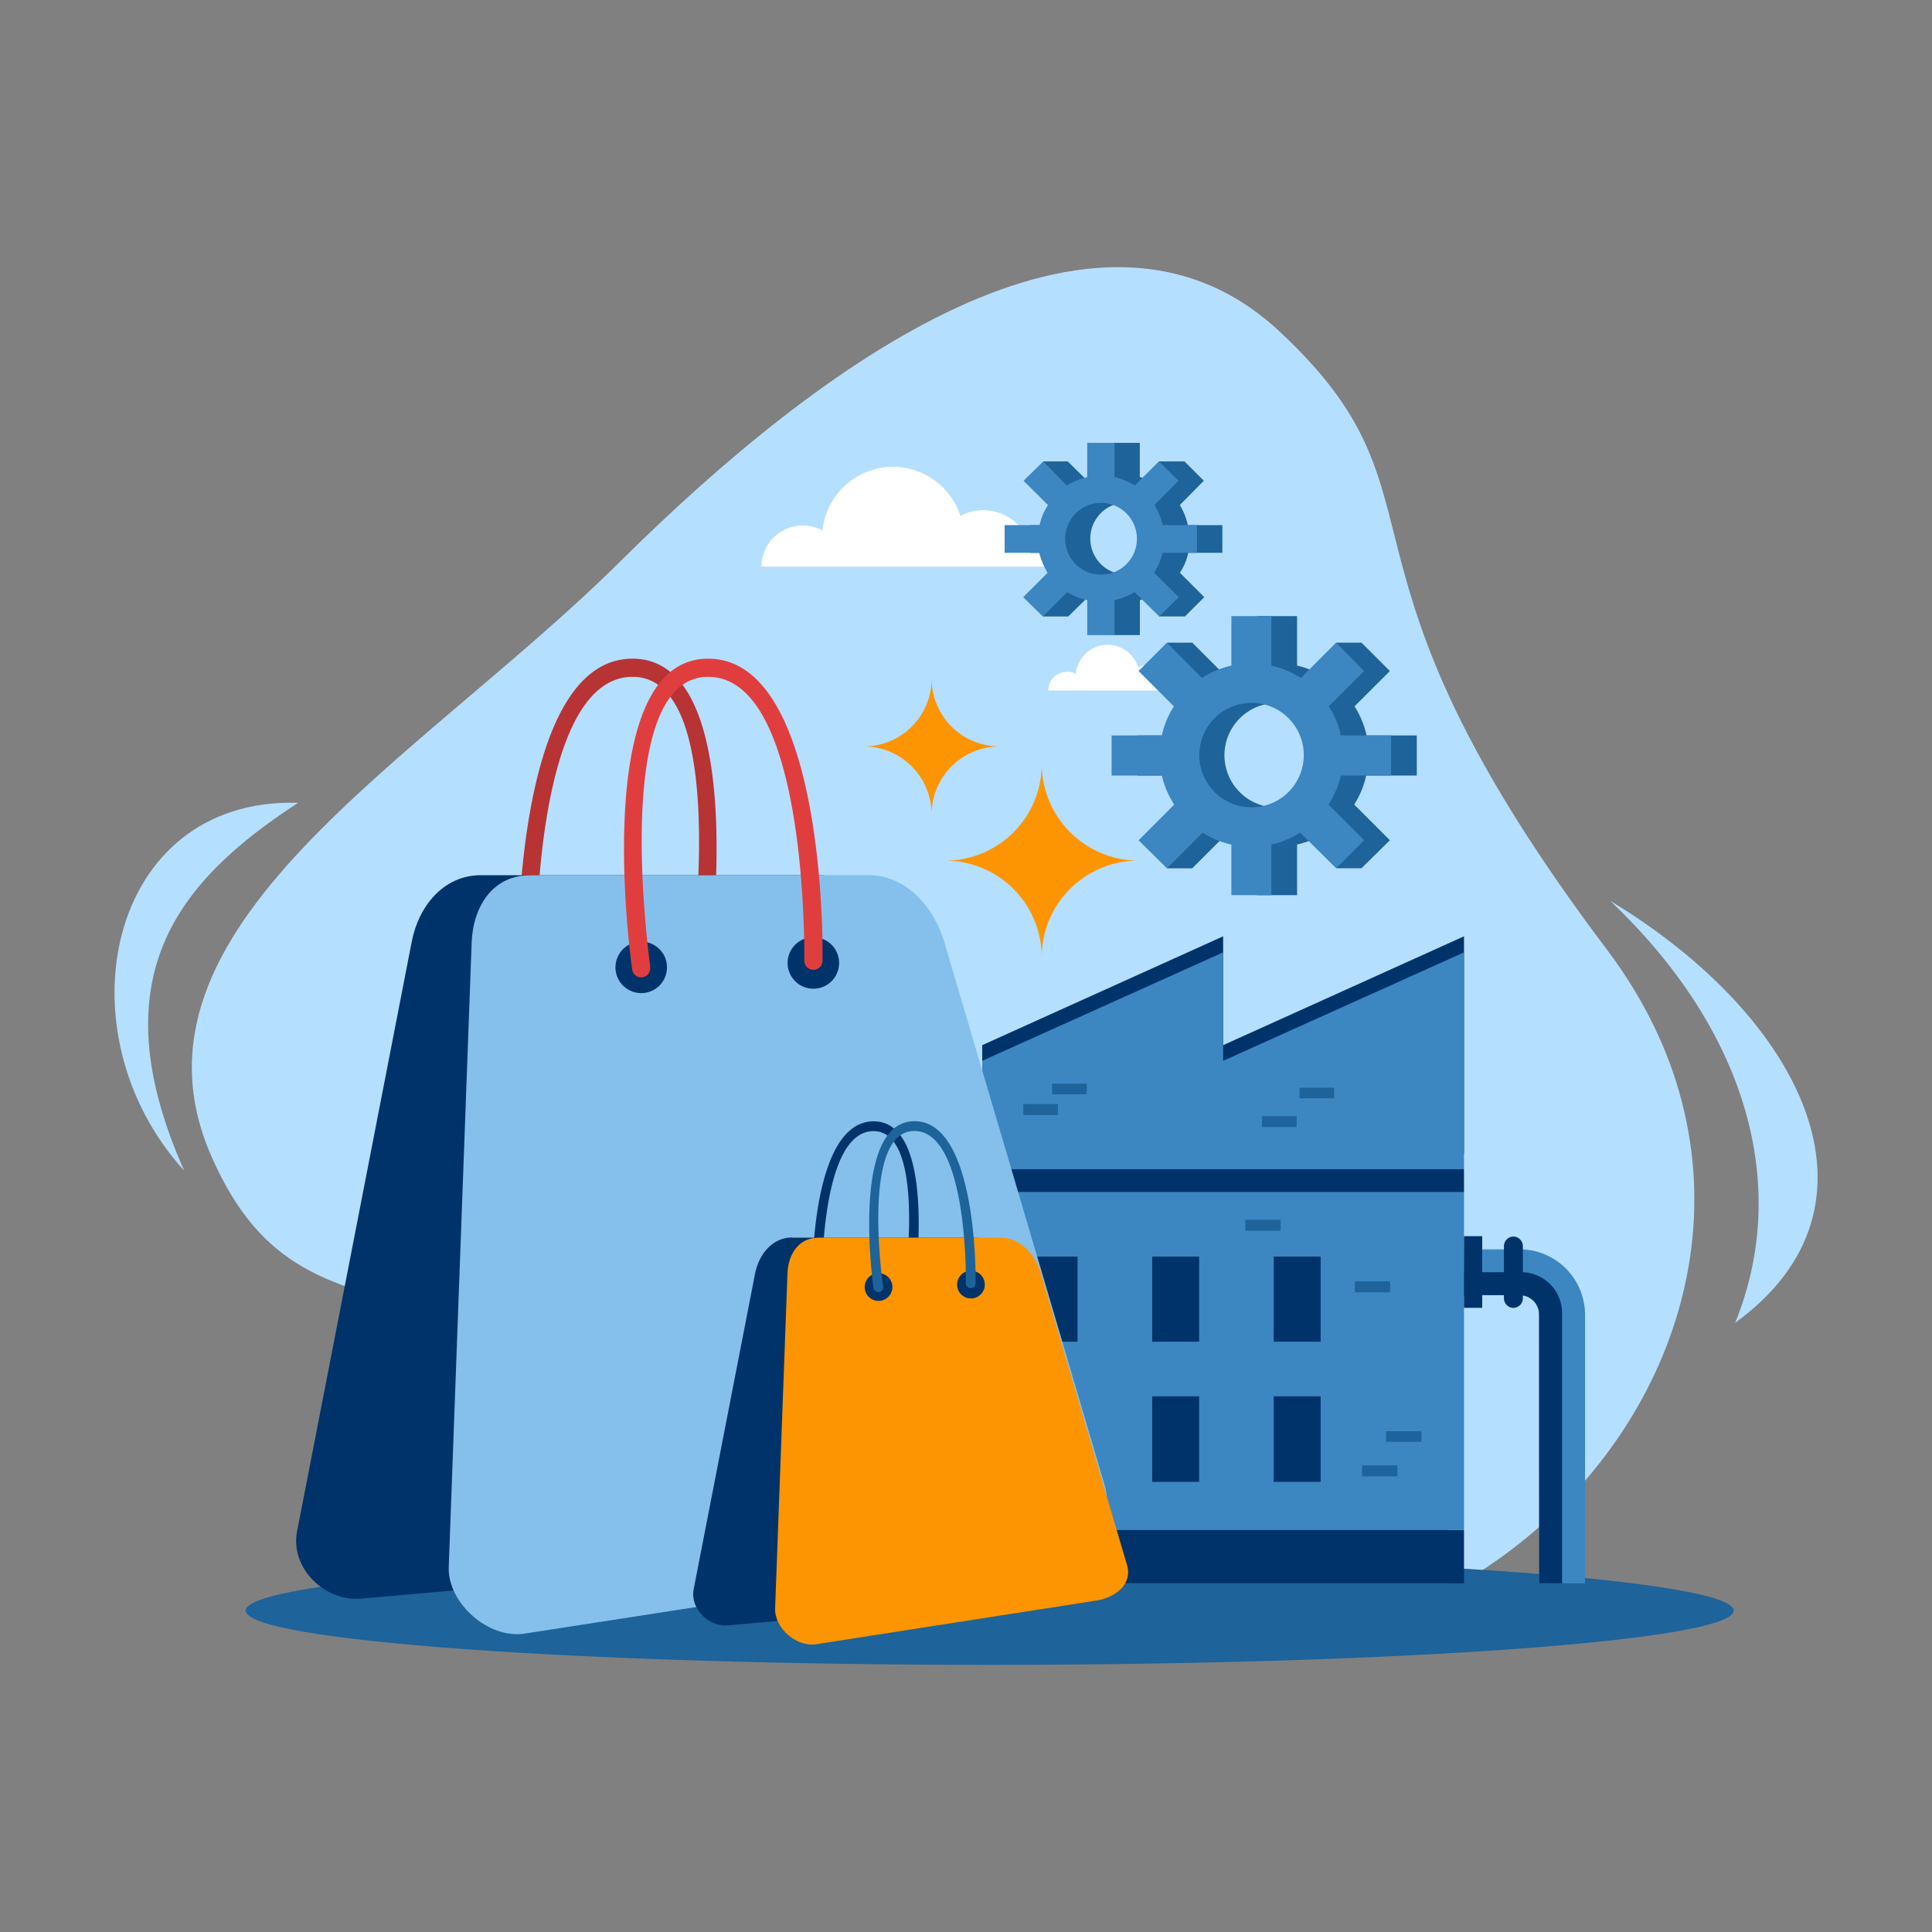 <svg id="Layer_1" data-name="Layer 1" xmlns="http://www.w3.org/2000/svg" viewBox="0 0 300 300"><rect x="0" y="0" width="300" height="300" fill="#808080" stroke="none"/><defs><style>.cls-1{fill:#b5dfff}.cls-1,.cls-12,.cls-2,.cls-4,.cls-5{fill-rule:evenodd}.cls-2{fill:#fff}.cls-8{fill:#1e639a}.cls-4,.cls-7{fill:#00336a}.cls-5,.cls-6{fill:#3c86c2}.cls-12{fill:#fd9502}</style></defs><path class="cls-1" d="M96.3 87.19c31.36-31.08 74-62.15 102.33-35.77s4.57 34.58 50.91 96.06-35.43 143.13-104.93 92.22-96.17-24.64-111.77-60.12S65 118.27 96.3 87.19z"/><path class="cls-1" d="M250 139.86c21.08 19.94 28.14 44.07 19.44 65.54 25-18.14 10.62-47.41-19.44-65.54zM28.6 181.78c-13.39-30.11-.9-45 17.69-57.12-29.67-.91-37.24 35.65-17.69 57.12z"/><path class="cls-2" d="M124.72 81.6a6.27 6.27 0 013 .79 11 11 0 0121.42-2.26 7.26 7.26 0 013.5-.91 7.57 7.57 0 017.23 5.26 4.37 4.37 0 013.22-1.41 4.29 4.29 0 014.3 4.29 2.14 2.14 0 01-.06.62h-49.1a6.42 6.42 0 016.44-6.38z"/><path d="M153.71 258.52c63.62 0 115.49-3.79 115.49-8.42s-51.87-8.48-115.49-8.48-115.56 3.79-115.56 8.48 51.93 8.42 115.56 8.42z" fill="#1e639a" fill-rule="evenodd"/><path class="cls-4" d="M189.93 162.29l37.4-16.9v33.74h-37.4v-16.84zM152.52 162.29l37.41-16.9v33.74h-37.41v-16.84z"/><path class="cls-5" d="M189.93 164.72l37.4-16.84v33.68h-37.4v-16.84zM152.52 164.72l37.41-16.84v33.68h-37.41v-16.84z"/><path class="cls-6" d="M152.52 206.36h72.33v39.5h-72.33z"/><path class="cls-7" d="M152.52 237.55h74.81v8.31h-74.81z"/><path class="cls-6" d="M152.52 185.12h74.81v52.44h-74.81z"/><path class="cls-7" d="M152.52 181.56h74.81v3.56h-74.81zM160.03 195.12h7.29v13.22h-7.29zM178.91 195.12h7.29v13.22h-7.29zM197.78 195.12h7.29v13.22h-7.29zM160.03 216.82h7.29v13.28h-7.29zM178.91 216.82h7.29v13.28h-7.29zM197.78 216.82h7.29v13.28h-7.29z"/><path class="cls-8" d="M158.9 171.44h5.37v1.7h-5.37zM163.37 168.28h5.37v1.64h-5.37zM195.97 173.31h5.37v1.7h-5.37zM201.79 168.9h5.37v1.64h-5.37zM211.51 227.55h5.48v1.7h-5.48zM215.24 222.24h5.48v1.64h-5.48zM210.38 198.96h5.48v1.7h-5.48zM193.37 189.41h5.48v1.7h-5.48z"/><path class="cls-6" d="M239 245.86h7.12V204.1a10.15 10.15 0 00-10.2-10.1h-8.59v7.12h8.59a3 3 0 013.05 3z"/><path class="cls-7" d="M239 245.86h3.56V204.1a6.36 6.36 0 00-6.61-6.55h-8.59v3.56h8.59a3 3 0 013.05 3z"/><path class="cls-7" d="M235 203.09a1.5 1.5 0 001.47-1.47v-8.14a1.5 1.5 0 00-1.47-1.47 1.5 1.5 0 00-1.47 1.47v8.14a1.5 1.5 0 001.47 1.47zM227.33 191.95h2.83v11.13h-2.83z"/><path d="M107.2 150.08a1.43 1.43 0 102.83.34c0-.11 6.89-48.14-11.81-48.14-18.54 0-17.8 46.79-17.8 46.9a1.45 1.45 0 001.47 1.41 1.38 1.38 0 001.35-1.41c0-.11-.68-44.08 15-44.08 15.37 0 9 44.81 9 45z" fill="#b83333"/><path class="cls-4" d="M74.65 135.9h52.5c5.71 0 9.32 4.75 10 10.4l10.45 84.42c.68 5.65-5.08 9.88-10.79 10.39l-80.69 7.12c-5.71.51-11.07-4.74-10-10.39l17.8-91.54c1.07-5.65 5-10.4 10.73-10.4z"/><path d="M82.28 135.9h52.61c5.71 0 10.06 4.75 11.75 10.4l24.92 84.42c1.64 5.65-3.39 9.55-9 10.39l-81.07 12.55c-5.65.9-12-4.75-11.81-10.34l3.56-97c.23-5.65 3.34-10.4 9-10.4z" fill="#85c0ec" fill-rule="evenodd"/><path class="cls-4" d="M99.57 154.21a4 4 0 10-4-4 4 4 0 004 4zM126.3 153.53a4 4 0 10-4-4 4 4 0 004 4z"/><path d="M100.93 150.08a1.4 1.4 0 11-2.77.34c-.06-.11-6.89-48.14 11.81-48.14 18.53 0 17.8 46.79 17.74 46.9a1.41 1.41 0 01-2.82 0c0-.11.68-44.08-14.92-44.08-15.43 0-9 44.81-9 45z" fill="#e03e3e"/><path class="cls-2" d="M165.63 104.31a2.94 2.94 0 011.41.34 5 5 0 015-4.52 4.91 4.91 0 014.69 3.51 3.14 3.14 0 011.64-.4 3.33 3.33 0 013.22 2.37 2.16 2.16 0 011.47-.68 2 2 0 011.92 2v.29h-22.2a2.86 2.86 0 012.88-2.89z"/><path class="cls-7" d="M140.48 199.75a.77.77 0 00.68.85.76.76 0 00.84-.6c0-.12 3.67-25.88-6.33-25.88s-9.55 25.14-9.55 25.2a.76.76 0 00.79.73.75.75 0 00.74-.73c0-.11-.4-23.68 8-23.68 8.25 0 4.8 24.07 4.8 24.13z"/><path class="cls-4" d="M123 192.18h28.2c3.05 0 5 2.54 5.31 5.54l5.67 45.28c.34 3-2.77 5.32-5.82 5.54l-43.28 3.84c-3 .29-5.94-2.54-5.37-5.59l9.55-49.1c.62-3 2.71-5.54 5.76-5.54z"/><path class="cls-12" d="M127.09 192.18h28.25c3.06 0 5.43 2.54 6.28 5.54L175 243c.9 3-1.81 5.09-4.8 5.54l-43.51 6.78c-3.06.45-6.45-2.54-6.33-5.59l1.92-52c.11-3 1.75-5.54 4.8-5.54z"/><path class="cls-4" d="M136.41 202a2.15 2.15 0 10-2.14-2.15 2.14 2.14 0 002.14 2.15zM150.77 201.62a2.15 2.15 0 10-2.15-2.15 2.13 2.13 0 002.15 2.15z"/><path class="cls-8" d="M137.15 199.75a.77.77 0 01-1.53.23c0-.12-3.67-25.88 6.39-25.88 9.89 0 9.49 25.14 9.49 25.2a.75.75 0 01-.73.73.76.76 0 01-.79-.73c0-.11.39-23.68-8-23.68s-4.86 24.07-4.86 24.13z"/><path class="cls-12" d="M176.76 133.64a15 15 0 00-15 14.92 15 15 0 00-14.92-14.92 15 15 0 0014.92-15 15.07 15.07 0 0015 15zM155.23 115.9a10.58 10.58 0 00-10.57 10.56 10.57 10.57 0 00-10.51-10.56 10.52 10.52 0 0010.51-10.51 10.54 10.54 0 0010.57 10.51z"/><path class="cls-8" d="M212.13 120.42H220v-6.22h-7.8a13.9 13.9 0 00-1.87-4.52l5.49-5.48-4.41-4.41h-3.9l-1.58 5.48a14.31 14.31 0 00-4.52-1.92v-7.68h-6.22v7.68a14.54 14.54 0 00-4.58 1.92l-5.48-5.48h-3.9l-.45 4.41 5.48 5.48a12.87 12.87 0 00-1.86 4.52h-7.8v6.22h7.8a15.33 15.33 0 001.86 4.52l-5.48 5.54.45 4.35h3.9l5.54-5.54a13.88 13.88 0 004.52 1.86V139h6.22v-7.86a14.12 14.12 0 004.46-1.86l1.64 5.54h3.9l4.41-4.35-5.54-5.54a13.88 13.88 0 001.86-4.52zm-22-3.17a8.11 8.11 0 118.14 8.14 8.13 8.13 0 01-8.14-8.14zM184.44 85.84h5.37v-4.3h-5.37a9.7 9.7 0 00-1.24-3.11l3.73-3.78-3-3h-4l.17 3.73a9.7 9.7 0 00-3.11-1.3v-5.31h-4.29v5.31a9.7 9.7 0 00-3.11 1.3l-3.79-3.73H162l.9 3 3.73 3.78a9.7 9.7 0 00-1.24 3.11H160v4.3h5.37a9.77 9.77 0 001.3 3.1l-3.79 3.79-.9 3h3.89l3.85-3.78a9.51 9.51 0 003.05 1.24v5.43H177v-5.44a9.07 9.07 0 003.05-1.24l-.05 3.78h4l3-3-3.79-3.79a8.57 8.57 0 001.3-3.1zm-15.14-2.21a5.6 5.6 0 115.6 5.6 5.6 5.6 0 01-5.6-5.6z"/><path class="cls-6" d="M208.23 120.42H216v-6.22h-7.8a12.87 12.87 0 00-1.86-4.52l5.48-5.48-4.35-4.41-5.47 5.48a15 15 0 00-4.58-1.92v-7.68h-6.21v7.68a15 15 0 00-4.58 1.92l-5.43-5.48-4.4 4.41 5.48 5.48a13.9 13.9 0 00-1.87 4.52h-7.8v6.22h7.8a14.22 14.22 0 001.92 4.52l-5.53 5.54 4.4 4.35 5.54-5.54a14.08 14.08 0 004.47 1.86V139h6.21v-7.86a13.47 13.47 0 004.46-1.86l5.6 5.54 4.35-4.35-5.54-5.54a13.78 13.78 0 001.92-4.52zm-22-3.17a8.11 8.11 0 0116.22 0 8.11 8.11 0 11-16.22 0zM180.49 85.84h5.37v-4.3h-5.31a10.3 10.3 0 00-1.3-3.11l3.75-3.78-3.05-3-3.73 3.73a10.59 10.59 0 00-3.16-1.3v-5.31h-4.24v5.31a10.76 10.76 0 00-3.17 1.3L162 71.65l-3.06 3 3.79 3.78a9 9 0 00-1.3 3.11H156v4.3h5.37a11.37 11.37 0 001.3 3.1l-3.79 3.79 3.06 3 3.78-3.78a9.94 9.94 0 003.11 1.24v5.43h4.24v-5.44a9.88 9.88 0 003.1-1.24l3.83 3.78 3.05-3-3.84-3.79a8.93 8.93 0 001.3-3.1zm-15.09-2.21a5.57 5.57 0 115.54 5.6 5.55 5.55 0 01-5.54-5.6z"/></svg>